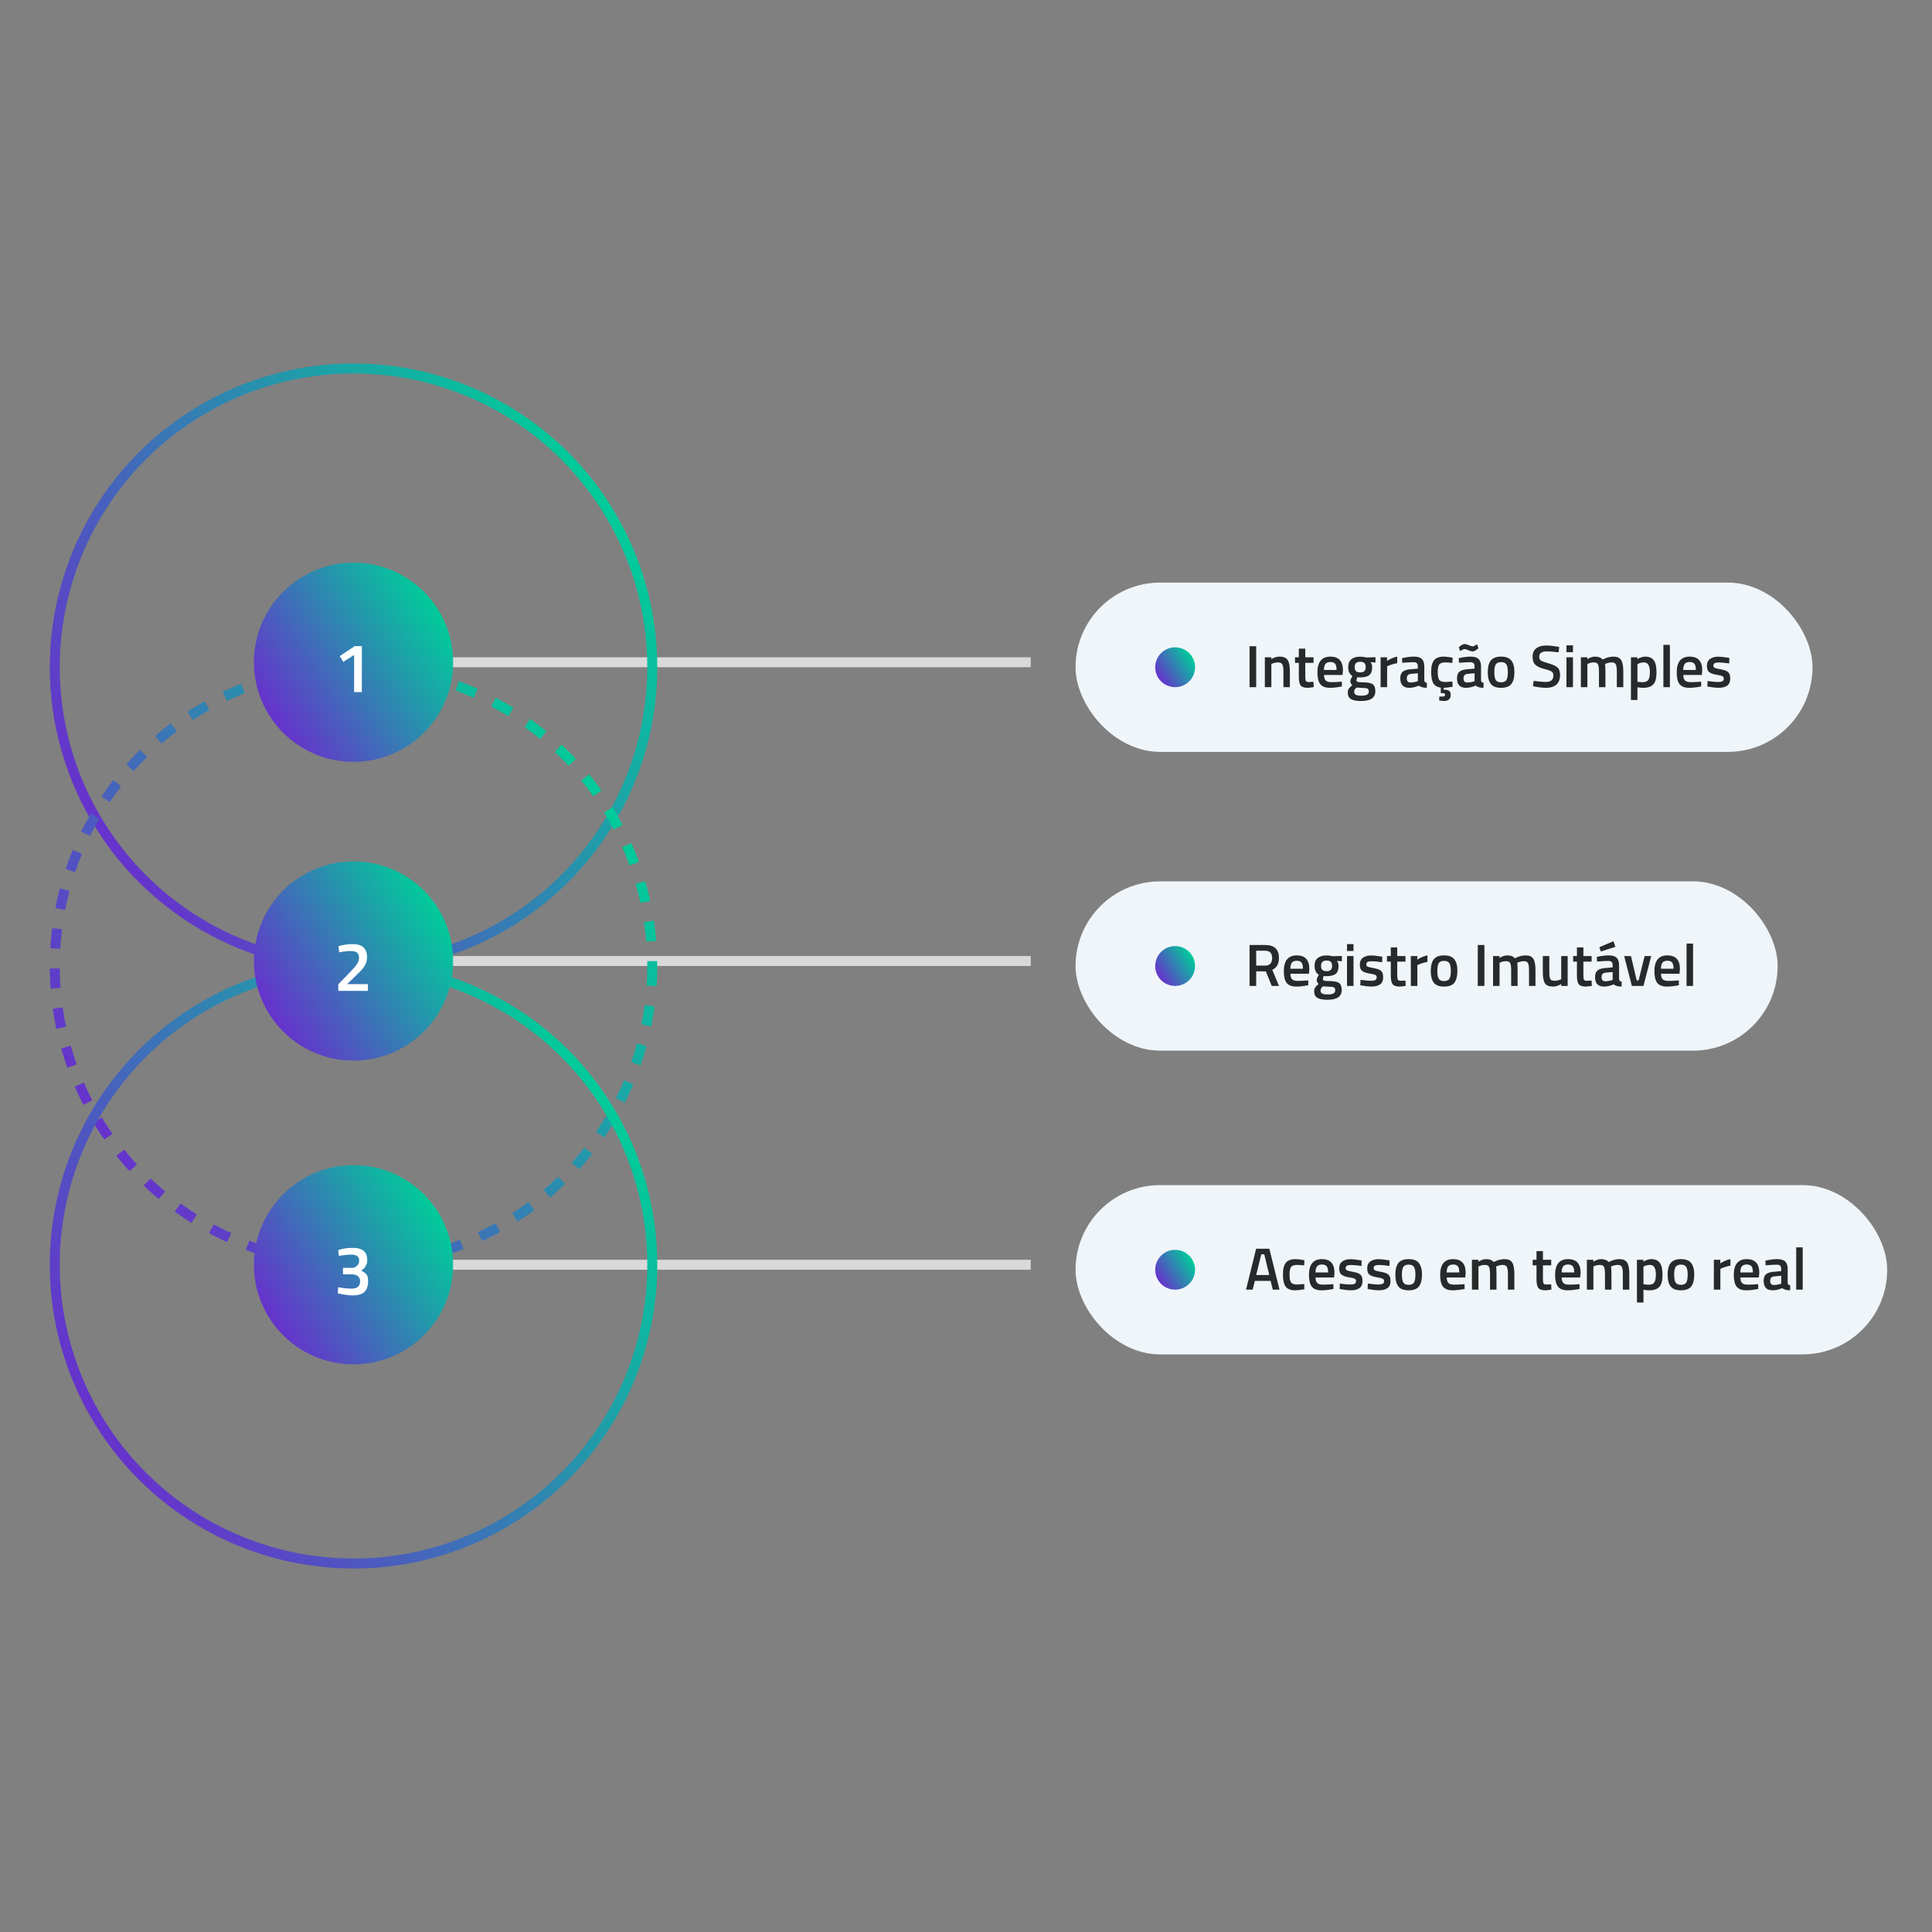 <svg width="388" height="388" viewBox="0 0 388 388" fill="none" xmlns="http://www.w3.org/2000/svg">
<rect x="0" y="0" width="388" height="388" fill="#808080" stroke="none"/>
<rect x="82" y="132" width="125" height="2" fill="#D9D9D9"/>
<rect x="82" y="192" width="125" height="2" fill="#D9D9D9"/>
<rect x="82" y="253" width="125" height="2" fill="#D9D9D9"/>
<circle cx="71" cy="134" r="60" stroke="url(#paint0_linear_190_5847)" stroke-width="2"/>
<circle cx="71" cy="194" r="60" stroke="url(#paint1_linear_190_5847)" stroke-width="2" stroke-dasharray="4 4"/>
<circle cx="71" cy="254" r="60" stroke="url(#paint2_linear_190_5847)" stroke-width="2"/>
<circle cx="71" cy="133" r="20" fill="url(#paint3_linear_190_5847)"/>
<circle cx="71" cy="193" r="20" fill="url(#paint4_linear_190_5847)"/>
<circle cx="71" cy="254" r="20" fill="url(#paint5_linear_190_5847)"/>
<rect x="216" y="117" width="148" height="34" rx="17" fill="#EFF5F9"/>
<circle cx="236" cy="134" r="4" fill="url(#paint6_linear_190_5847)"/>
<path d="M250.948 138V129.78H252.28V138H250.948ZM255.323 138H254.015V132H255.311V132.372C255.895 132.036 256.447 131.868 256.967 131.868C257.767 131.868 258.311 132.096 258.599 132.552C258.895 133 259.043 133.744 259.043 134.784V138H257.747V134.82C257.747 134.172 257.675 133.712 257.531 133.44C257.395 133.168 257.111 133.032 256.679 133.032C256.271 133.032 255.879 133.112 255.503 133.272L255.323 133.344V138ZM263.793 133.116H262.137V135.756C262.137 136.244 262.173 136.568 262.245 136.728C262.317 136.888 262.501 136.968 262.797 136.968L263.781 136.932L263.841 137.976C263.305 138.08 262.897 138.132 262.617 138.132C261.937 138.132 261.469 137.976 261.213 137.664C260.965 137.352 260.841 136.764 260.841 135.9V133.116H260.073V132H260.841V130.26H262.137V132H263.793V133.116ZM269.138 136.92L269.474 136.884L269.498 137.856C268.586 138.04 267.778 138.132 267.074 138.132C266.186 138.132 265.546 137.888 265.154 137.4C264.77 136.912 264.578 136.132 264.578 135.06C264.578 132.932 265.446 131.868 267.182 131.868C268.862 131.868 269.702 132.784 269.702 134.616L269.618 135.552H265.898C265.906 136.048 266.014 136.412 266.222 136.644C266.43 136.876 266.818 136.992 267.386 136.992C267.954 136.992 268.538 136.968 269.138 136.92ZM268.418 134.544C268.418 133.952 268.322 133.54 268.13 133.308C267.946 133.068 267.63 132.948 267.182 132.948C266.734 132.948 266.406 133.072 266.198 133.32C265.998 133.568 265.894 133.976 265.886 134.544H268.418ZM276.204 138.816C276.204 140.128 275.256 140.784 273.36 140.784C272.448 140.784 271.772 140.66 271.332 140.412C270.892 140.164 270.672 139.712 270.672 139.056C270.672 138.76 270.744 138.504 270.888 138.288C271.032 138.08 271.264 137.852 271.584 137.604C271.32 137.428 271.188 137.136 271.188 136.728C271.188 136.568 271.296 136.308 271.512 135.948L271.62 135.768C271.044 135.424 270.756 134.824 270.756 133.968C270.756 133.248 270.972 132.72 271.404 132.384C271.836 132.048 272.42 131.88 273.156 131.88C273.508 131.88 273.856 131.92 274.2 132L274.38 132.036L276.24 131.988V133.044L275.244 132.984C275.46 133.264 275.568 133.592 275.568 133.968C275.568 134.752 275.368 135.296 274.968 135.6C274.576 135.896 273.96 136.044 273.12 136.044C272.912 136.044 272.736 136.028 272.592 135.996C272.48 136.268 272.424 136.48 272.424 136.632C272.424 136.776 272.496 136.876 272.64 136.932C272.792 136.988 273.152 137.02 273.72 137.028C274.672 137.036 275.324 137.164 275.676 137.412C276.028 137.66 276.204 138.128 276.204 138.816ZM271.956 138.936C271.956 139.216 272.068 139.416 272.292 139.536C272.516 139.656 272.9 139.716 273.444 139.716C274.412 139.716 274.896 139.44 274.896 138.888C274.896 138.576 274.808 138.376 274.632 138.288C274.464 138.208 274.124 138.164 273.612 138.156L272.436 138.084C272.26 138.228 272.136 138.36 272.064 138.48C271.992 138.608 271.956 138.76 271.956 138.936ZM272.052 133.968C272.052 134.336 272.14 134.608 272.316 134.784C272.492 134.952 272.776 135.036 273.168 135.036C273.56 135.036 273.84 134.952 274.008 134.784C274.184 134.608 274.272 134.336 274.272 133.968C274.272 133.6 274.184 133.332 274.008 133.164C273.832 132.988 273.548 132.9 273.156 132.9C272.42 132.9 272.052 133.256 272.052 133.968ZM277.265 138V132H278.561V132.72C279.241 132.28 279.921 131.996 280.601 131.868V133.176C279.913 133.312 279.325 133.488 278.837 133.704L278.573 133.812V138H277.265ZM286.041 133.848V136.584C286.049 136.76 286.093 136.892 286.173 136.98C286.261 137.06 286.393 137.112 286.569 137.136L286.533 138.132C285.845 138.132 285.313 137.984 284.937 137.688C284.297 137.984 283.653 138.132 283.005 138.132C281.813 138.132 281.217 137.496 281.217 136.224C281.217 135.616 281.377 135.176 281.697 134.904C282.025 134.632 282.525 134.468 283.197 134.412L284.745 134.28V133.848C284.745 133.528 284.673 133.304 284.529 133.176C284.393 133.048 284.189 132.984 283.917 132.984C283.405 132.984 282.765 133.016 281.997 133.08L281.613 133.104L281.565 132.18C282.437 131.972 283.237 131.868 283.965 131.868C284.701 131.868 285.229 132.028 285.549 132.348C285.877 132.66 286.041 133.16 286.041 133.848ZM283.353 135.336C282.801 135.384 282.525 135.684 282.525 136.236C282.525 136.788 282.769 137.064 283.257 137.064C283.657 137.064 284.081 137 284.529 136.872L284.745 136.8V135.204L283.353 135.336ZM289.915 138.504C290.419 138.512 290.783 138.584 291.007 138.72C291.231 138.856 291.343 139.128 291.343 139.536C291.343 139.944 291.231 140.252 291.007 140.46C290.791 140.668 290.487 140.772 290.095 140.772C289.791 140.772 289.483 140.744 289.171 140.688L289.015 140.652L289.063 139.872C289.335 139.888 289.555 139.896 289.723 139.896C290.051 139.896 290.215 139.772 290.215 139.524C290.215 139.404 290.175 139.32 290.095 139.272C290.023 139.224 289.899 139.2 289.723 139.2H289.351V138.096C288.647 138.008 288.147 137.72 287.851 137.232C287.563 136.736 287.419 135.956 287.419 134.892C287.419 133.828 287.615 133.06 288.007 132.588C288.399 132.108 289.039 131.868 289.927 131.868C290.351 131.868 290.851 131.924 291.427 132.036L291.727 132.096L291.679 133.128C291.047 133.064 290.579 133.032 290.275 133.032C289.667 133.032 289.259 133.168 289.051 133.44C288.843 133.712 288.739 134.224 288.739 134.976C288.739 135.728 288.839 136.248 289.039 136.536C289.239 136.824 289.655 136.968 290.287 136.968L291.691 136.872L291.727 137.916C290.927 138.06 290.323 138.132 289.915 138.132V138.504ZM297.431 133.848V136.584C297.439 136.76 297.483 136.892 297.563 136.98C297.651 137.06 297.783 137.112 297.959 137.136L297.923 138.132C297.235 138.132 296.703 137.984 296.327 137.688C295.687 137.984 295.043 138.132 294.395 138.132C293.203 138.132 292.607 137.496 292.607 136.224C292.607 135.616 292.767 135.176 293.087 134.904C293.415 134.632 293.915 134.468 294.587 134.412L296.135 134.28V133.848C296.135 133.528 296.063 133.304 295.919 133.176C295.783 133.048 295.579 132.984 295.307 132.984C294.795 132.984 294.155 133.016 293.387 133.08L293.003 133.104L292.955 132.18C293.827 131.972 294.627 131.868 295.355 131.868C296.091 131.868 296.619 132.028 296.939 132.348C297.267 132.66 297.431 133.16 297.431 133.848ZM294.743 135.336C294.191 135.384 293.915 135.684 293.915 136.236C293.915 136.788 294.159 137.064 294.647 137.064C295.047 137.064 295.471 137 295.919 136.872L296.135 136.8V135.204L294.743 135.336ZM296.735 130.344C296.655 130.416 296.511 130.516 296.303 130.644C296.103 130.772 295.919 130.836 295.751 130.836C295.583 130.836 295.303 130.756 294.911 130.596C294.527 130.436 294.279 130.356 294.167 130.356C293.975 130.356 293.723 130.456 293.411 130.656L293.255 130.764L292.967 130.008L293.159 129.816C293.231 129.744 293.371 129.648 293.579 129.528C293.787 129.4 293.975 129.336 294.143 129.336C294.319 129.336 294.599 129.416 294.983 129.576C295.375 129.736 295.619 129.816 295.715 129.816C295.891 129.816 296.143 129.708 296.471 129.492L296.627 129.384L296.915 130.152L296.735 130.344ZM299.397 132.648C299.813 132.128 300.501 131.868 301.461 131.868C302.421 131.868 303.105 132.128 303.513 132.648C303.929 133.168 304.137 133.948 304.137 134.988C304.137 136.028 303.937 136.812 303.537 137.34C303.137 137.868 302.445 138.132 301.461 138.132C300.477 138.132 299.785 137.868 299.385 137.34C298.985 136.812 298.785 136.028 298.785 134.988C298.785 133.948 298.989 133.168 299.397 132.648ZM300.381 136.548C300.565 136.868 300.925 137.028 301.461 137.028C301.997 137.028 302.357 136.868 302.541 136.548C302.725 136.228 302.817 135.704 302.817 134.976C302.817 134.248 302.717 133.732 302.517 133.428C302.325 133.124 301.973 132.972 301.461 132.972C300.949 132.972 300.593 133.124 300.393 133.428C300.201 133.732 300.105 134.248 300.105 134.976C300.105 135.704 300.197 136.228 300.381 136.548ZM310.641 130.812C309.625 130.812 309.117 131.168 309.117 131.88C309.117 132.248 309.237 132.512 309.477 132.672C309.717 132.824 310.245 133.016 311.061 133.248C311.885 133.472 312.465 133.744 312.801 134.064C313.137 134.376 313.305 134.872 313.305 135.552C313.305 136.416 313.057 137.064 312.561 137.496C312.073 137.92 311.405 138.132 310.557 138.132C309.877 138.132 309.125 138.052 308.301 137.892L307.869 137.808L308.001 136.74C309.081 136.884 309.905 136.956 310.473 136.956C311.465 136.956 311.961 136.516 311.961 135.636C311.961 135.292 311.849 135.04 311.625 134.88C311.401 134.712 310.897 134.532 310.113 134.34C309.329 134.14 308.745 133.868 308.361 133.524C307.977 133.18 307.785 132.636 307.785 131.892C307.785 131.148 308.025 130.588 308.505 130.212C308.993 129.828 309.665 129.636 310.521 129.636C311.137 129.636 311.865 129.708 312.705 129.852L313.125 129.924L313.017 131.004C311.897 130.876 311.105 130.812 310.641 130.812ZM314.589 138V132H315.897V138H314.589ZM314.589 130.98V129.6H315.897V130.98H314.589ZM318.791 138H317.483V132H318.779V132.372C319.347 132.036 319.867 131.868 320.339 131.868C321.035 131.868 321.543 132.064 321.863 132.456C322.591 132.064 323.315 131.868 324.035 131.868C324.755 131.868 325.263 132.092 325.559 132.54C325.855 132.98 326.003 133.728 326.003 134.784V138H324.707V134.82C324.707 134.172 324.639 133.712 324.503 133.44C324.375 133.168 324.103 133.032 323.687 133.032C323.327 133.032 322.939 133.112 322.523 133.272L322.319 133.356C322.383 133.516 322.415 134.028 322.415 134.892V138H321.119V134.916C321.119 134.204 321.055 133.712 320.927 133.44C320.799 133.168 320.519 133.032 320.087 133.032C319.687 133.032 319.315 133.112 318.971 133.272L318.791 133.344V138ZM327.538 140.58V132H328.834V132.372C329.386 132.036 329.902 131.868 330.382 131.868C331.174 131.868 331.754 132.112 332.122 132.6C332.49 133.08 332.674 133.892 332.674 135.036C332.674 136.172 332.462 136.972 332.038 137.436C331.622 137.9 330.938 138.132 329.986 138.132C329.658 138.132 329.278 138.096 328.846 138.024V140.58H327.538ZM330.154 133.032C329.778 133.032 329.402 133.116 329.026 133.284L328.846 133.368V136.908C329.166 136.972 329.518 137.004 329.902 137.004C330.446 137.004 330.822 136.848 331.03 136.536C331.238 136.224 331.342 135.692 331.342 134.94C331.342 133.668 330.946 133.032 330.154 133.032ZM334.055 138V129.504H335.363V138H334.055ZM341.291 136.92L341.627 136.884L341.651 137.856C340.739 138.04 339.931 138.132 339.227 138.132C338.339 138.132 337.699 137.888 337.307 137.4C336.923 136.912 336.731 136.132 336.731 135.06C336.731 132.932 337.599 131.868 339.335 131.868C341.015 131.868 341.855 132.784 341.855 134.616L341.771 135.552H338.051C338.059 136.048 338.167 136.412 338.375 136.644C338.583 136.876 338.971 136.992 339.539 136.992C340.107 136.992 340.691 136.968 341.291 136.92ZM340.571 134.544C340.571 133.952 340.475 133.54 340.283 133.308C340.099 133.068 339.783 132.948 339.335 132.948C338.887 132.948 338.559 133.072 338.351 133.32C338.151 133.568 338.047 133.976 338.039 134.544H340.571ZM347.276 133.236C346.332 133.108 345.648 133.044 345.224 133.044C344.8 133.044 344.504 133.096 344.336 133.2C344.176 133.296 344.096 133.452 344.096 133.668C344.096 133.884 344.184 134.036 344.36 134.124C344.544 134.212 344.968 134.316 345.632 134.436C346.304 134.548 346.78 134.728 347.06 134.976C347.34 135.224 347.48 135.664 347.48 136.296C347.48 136.928 347.276 137.392 346.868 137.688C346.468 137.984 345.88 138.132 345.104 138.132C344.616 138.132 344 138.064 343.256 137.928L342.884 137.868L342.932 136.776C343.892 136.904 344.584 136.968 345.008 136.968C345.432 136.968 345.732 136.916 345.908 136.812C346.092 136.708 346.184 136.536 346.184 136.296C346.184 136.056 346.096 135.892 345.92 135.804C345.752 135.708 345.34 135.608 344.684 135.504C344.036 135.392 343.56 135.22 343.256 134.988C342.952 134.756 342.8 134.332 342.8 133.716C342.8 133.1 343.008 132.64 343.424 132.336C343.848 132.032 344.388 131.88 345.044 131.88C345.556 131.88 346.184 131.944 346.928 132.072L347.3 132.144L347.276 133.236Z" fill="#272A2A"/>
<rect x="216" y="177" width="141" height="34" rx="17" fill="#EFF5F9"/>
<circle cx="236" cy="194" r="4" fill="url(#paint7_linear_190_5847)"/>
<path d="M252.28 195.072V198H250.948V189.78H254.068C255.924 189.78 256.852 190.652 256.852 192.396C256.852 193.564 256.404 194.356 255.508 194.772L256.864 198H255.4L254.212 195.072H252.28ZM255.484 192.408C255.484 191.424 255.012 190.932 254.068 190.932H252.28V193.92H254.092C254.572 193.92 254.924 193.784 255.148 193.512C255.372 193.232 255.484 192.864 255.484 192.408ZM262.388 196.92L262.724 196.884L262.748 197.856C261.836 198.04 261.028 198.132 260.324 198.132C259.436 198.132 258.796 197.888 258.404 197.4C258.02 196.912 257.828 196.132 257.828 195.06C257.828 192.932 258.696 191.868 260.432 191.868C262.112 191.868 262.952 192.784 262.952 194.616L262.868 195.552H259.148C259.156 196.048 259.264 196.412 259.472 196.644C259.68 196.876 260.068 196.992 260.636 196.992C261.204 196.992 261.788 196.968 262.388 196.92ZM261.668 194.544C261.668 193.952 261.572 193.54 261.38 193.308C261.196 193.068 260.88 192.948 260.432 192.948C259.984 192.948 259.656 193.072 259.448 193.32C259.248 193.568 259.144 193.976 259.136 194.544H261.668ZM269.454 198.816C269.454 200.128 268.506 200.784 266.61 200.784C265.698 200.784 265.022 200.66 264.582 200.412C264.142 200.164 263.922 199.712 263.922 199.056C263.922 198.76 263.994 198.504 264.138 198.288C264.282 198.08 264.514 197.852 264.834 197.604C264.57 197.428 264.438 197.136 264.438 196.728C264.438 196.568 264.546 196.308 264.762 195.948L264.87 195.768C264.294 195.424 264.006 194.824 264.006 193.968C264.006 193.248 264.222 192.72 264.654 192.384C265.086 192.048 265.67 191.88 266.406 191.88C266.758 191.88 267.106 191.92 267.45 192L267.63 192.036L269.49 191.988V193.044L268.494 192.984C268.71 193.264 268.818 193.592 268.818 193.968C268.818 194.752 268.618 195.296 268.218 195.6C267.826 195.896 267.21 196.044 266.37 196.044C266.162 196.044 265.986 196.028 265.842 195.996C265.73 196.268 265.674 196.48 265.674 196.632C265.674 196.776 265.746 196.876 265.89 196.932C266.042 196.988 266.402 197.02 266.97 197.028C267.922 197.036 268.574 197.164 268.926 197.412C269.278 197.66 269.454 198.128 269.454 198.816ZM265.206 198.936C265.206 199.216 265.318 199.416 265.542 199.536C265.766 199.656 266.15 199.716 266.694 199.716C267.662 199.716 268.146 199.44 268.146 198.888C268.146 198.576 268.058 198.376 267.882 198.288C267.714 198.208 267.374 198.164 266.862 198.156L265.686 198.084C265.51 198.228 265.386 198.36 265.314 198.48C265.242 198.608 265.206 198.76 265.206 198.936ZM265.302 193.968C265.302 194.336 265.39 194.608 265.566 194.784C265.742 194.952 266.026 195.036 266.418 195.036C266.81 195.036 267.09 194.952 267.258 194.784C267.434 194.608 267.522 194.336 267.522 193.968C267.522 193.6 267.434 193.332 267.258 193.164C267.082 192.988 266.798 192.9 266.406 192.9C265.67 192.9 265.302 193.256 265.302 193.968ZM270.515 198V192H271.823V198H270.515ZM270.515 190.98V189.6H271.823V190.98H270.515ZM277.573 193.236C276.629 193.108 275.945 193.044 275.521 193.044C275.097 193.044 274.801 193.096 274.633 193.2C274.473 193.296 274.393 193.452 274.393 193.668C274.393 193.884 274.481 194.036 274.657 194.124C274.841 194.212 275.265 194.316 275.929 194.436C276.601 194.548 277.077 194.728 277.357 194.976C277.637 195.224 277.777 195.664 277.777 196.296C277.777 196.928 277.573 197.392 277.165 197.688C276.765 197.984 276.177 198.132 275.401 198.132C274.913 198.132 274.297 198.064 273.553 197.928L273.181 197.868L273.229 196.776C274.189 196.904 274.881 196.968 275.305 196.968C275.729 196.968 276.029 196.916 276.205 196.812C276.389 196.708 276.481 196.536 276.481 196.296C276.481 196.056 276.393 195.892 276.217 195.804C276.049 195.708 275.637 195.608 274.981 195.504C274.333 195.392 273.857 195.22 273.553 194.988C273.249 194.756 273.097 194.332 273.097 193.716C273.097 193.1 273.305 192.64 273.721 192.336C274.145 192.032 274.685 191.88 275.341 191.88C275.853 191.88 276.481 191.944 277.225 192.072L277.597 192.144L277.573 193.236ZM282.262 193.116H280.606V195.756C280.606 196.244 280.642 196.568 280.714 196.728C280.786 196.888 280.97 196.968 281.266 196.968L282.25 196.932L282.31 197.976C281.774 198.08 281.366 198.132 281.086 198.132C280.406 198.132 279.938 197.976 279.682 197.664C279.434 197.352 279.31 196.764 279.31 195.9V193.116H278.542V192H279.31V190.26H280.606V192H282.262V193.116ZM283.335 198V192H284.631V192.72C285.311 192.28 285.991 191.996 286.671 191.868V193.176C285.983 193.312 285.395 193.488 284.907 193.704L284.643 193.812V198H283.335ZM287.948 192.648C288.364 192.128 289.052 191.868 290.012 191.868C290.972 191.868 291.656 192.128 292.064 192.648C292.48 193.168 292.688 193.948 292.688 194.988C292.688 196.028 292.488 196.812 292.088 197.34C291.688 197.868 290.996 198.132 290.012 198.132C289.028 198.132 288.336 197.868 287.936 197.34C287.536 196.812 287.336 196.028 287.336 194.988C287.336 193.948 287.54 193.168 287.948 192.648ZM288.932 196.548C289.116 196.868 289.476 197.028 290.012 197.028C290.548 197.028 290.908 196.868 291.092 196.548C291.276 196.228 291.368 195.704 291.368 194.976C291.368 194.248 291.268 193.732 291.068 193.428C290.876 193.124 290.524 192.972 290.012 192.972C289.5 192.972 289.144 193.124 288.944 193.428C288.752 193.732 288.656 194.248 288.656 194.976C288.656 195.704 288.748 196.228 288.932 196.548ZM296.78 198V189.78H298.112V198H296.78ZM301.155 198H299.847V192H301.143V192.372C301.711 192.036 302.231 191.868 302.703 191.868C303.399 191.868 303.907 192.064 304.227 192.456C304.955 192.064 305.679 191.868 306.399 191.868C307.119 191.868 307.627 192.092 307.923 192.54C308.219 192.98 308.367 193.728 308.367 194.784V198H307.071V194.82C307.071 194.172 307.003 193.712 306.867 193.44C306.739 193.168 306.467 193.032 306.051 193.032C305.691 193.032 305.303 193.112 304.887 193.272L304.683 193.356C304.747 193.516 304.779 194.028 304.779 194.892V198H303.483V194.916C303.483 194.204 303.419 193.712 303.291 193.44C303.163 193.168 302.883 193.032 302.451 193.032C302.051 193.032 301.679 193.112 301.335 193.272L301.155 193.344V198ZM313.537 192H314.833V198H313.537V197.628C312.953 197.964 312.413 198.132 311.917 198.132C311.093 198.132 310.541 197.912 310.261 197.472C309.981 197.024 309.841 196.244 309.841 195.132V192H311.149V195.144C311.149 195.864 311.209 196.348 311.329 196.596C311.449 196.844 311.729 196.968 312.169 196.968C312.601 196.968 312.997 196.888 313.357 196.728L313.537 196.656V192ZM319.645 193.116H317.989V195.756C317.989 196.244 318.025 196.568 318.097 196.728C318.169 196.888 318.353 196.968 318.649 196.968L319.633 196.932L319.693 197.976C319.157 198.08 318.749 198.132 318.469 198.132C317.789 198.132 317.321 197.976 317.065 197.664C316.817 197.352 316.693 196.764 316.693 195.9V193.116H315.925V192H316.693V190.26H317.989V192H319.645V193.116ZM325.158 193.848V196.584C325.166 196.76 325.21 196.892 325.29 196.98C325.378 197.06 325.51 197.112 325.686 197.136L325.65 198.132C324.962 198.132 324.43 197.984 324.054 197.688C323.414 197.984 322.77 198.132 322.122 198.132C320.93 198.132 320.334 197.496 320.334 196.224C320.334 195.616 320.494 195.176 320.814 194.904C321.142 194.632 321.642 194.468 322.314 194.412L323.862 194.28V193.848C323.862 193.528 323.79 193.304 323.646 193.176C323.51 193.048 323.306 192.984 323.034 192.984C322.522 192.984 321.882 193.016 321.114 193.08L320.73 193.104L320.682 192.18C321.554 191.972 322.354 191.868 323.082 191.868C323.818 191.868 324.346 192.028 324.666 192.348C324.994 192.66 325.158 193.16 325.158 193.848ZM322.47 195.336C321.918 195.384 321.642 195.684 321.642 196.236C321.642 196.788 321.886 197.064 322.374 197.064C322.774 197.064 323.198 197 323.646 196.872L323.862 196.8V195.204L322.47 195.336ZM321.186 190.236L324.018 189.024L324.426 190.152L321.498 191.088L321.186 190.236ZM326.177 192H327.545L328.697 196.884H329.081L330.281 192H331.613L330.053 198H327.725L326.177 192ZM336.814 196.92L337.15 196.884L337.174 197.856C336.262 198.04 335.454 198.132 334.75 198.132C333.862 198.132 333.222 197.888 332.83 197.4C332.446 196.912 332.254 196.132 332.254 195.06C332.254 192.932 333.122 191.868 334.858 191.868C336.538 191.868 337.378 192.784 337.378 194.616L337.294 195.552H333.574C333.582 196.048 333.69 196.412 333.898 196.644C334.106 196.876 334.494 196.992 335.062 196.992C335.63 196.992 336.214 196.968 336.814 196.92ZM336.094 194.544C336.094 193.952 335.998 193.54 335.806 193.308C335.622 193.068 335.306 192.948 334.858 192.948C334.41 192.948 334.082 193.072 333.874 193.32C333.674 193.568 333.57 193.976 333.562 194.544H336.094ZM338.708 198V189.504H340.016V198H338.708Z" fill="#272A2A"/>
<rect x="216" y="238" width="163" height="34" rx="17" fill="#EFF5F9"/>
<circle cx="236" cy="255" r="4" fill="url(#paint8_linear_190_5847)"/>
<path d="M250.24 259L252.268 250.78H254.92L256.96 259H255.616L255.172 257.236H252.016L251.572 259H250.24ZM253.3 251.896L252.28 256.06H254.908L253.9 251.896H253.3ZM260.161 252.868C260.585 252.868 261.085 252.924 261.661 253.036L261.961 253.096L261.913 254.128C261.281 254.064 260.813 254.032 260.509 254.032C259.901 254.032 259.493 254.168 259.285 254.44C259.077 254.712 258.973 255.224 258.973 255.976C258.973 256.728 259.073 257.248 259.273 257.536C259.473 257.824 259.889 257.968 260.521 257.968L261.925 257.872L261.961 258.916C261.153 259.06 260.545 259.132 260.137 259.132C259.225 259.132 258.581 258.888 258.205 258.4C257.837 257.904 257.653 257.096 257.653 255.976C257.653 254.856 257.849 254.06 258.241 253.588C258.633 253.108 259.273 252.868 260.161 252.868ZM267.439 257.92L267.775 257.884L267.799 258.856C266.887 259.04 266.079 259.132 265.375 259.132C264.487 259.132 263.847 258.888 263.455 258.4C263.071 257.912 262.879 257.132 262.879 256.06C262.879 253.932 263.747 252.868 265.483 252.868C267.163 252.868 268.003 253.784 268.003 255.616L267.919 256.552H264.199C264.207 257.048 264.315 257.412 264.523 257.644C264.731 257.876 265.119 257.992 265.687 257.992C266.255 257.992 266.839 257.968 267.439 257.92ZM266.719 255.544C266.719 254.952 266.623 254.54 266.431 254.308C266.247 254.068 265.931 253.948 265.483 253.948C265.035 253.948 264.707 254.072 264.499 254.32C264.299 254.568 264.195 254.976 264.187 255.544H266.719ZM273.425 254.236C272.481 254.108 271.797 254.044 271.373 254.044C270.949 254.044 270.653 254.096 270.485 254.2C270.325 254.296 270.245 254.452 270.245 254.668C270.245 254.884 270.333 255.036 270.509 255.124C270.693 255.212 271.117 255.316 271.781 255.436C272.453 255.548 272.929 255.728 273.209 255.976C273.489 256.224 273.629 256.664 273.629 257.296C273.629 257.928 273.425 258.392 273.017 258.688C272.617 258.984 272.029 259.132 271.253 259.132C270.765 259.132 270.149 259.064 269.405 258.928L269.033 258.868L269.081 257.776C270.041 257.904 270.733 257.968 271.157 257.968C271.581 257.968 271.881 257.916 272.057 257.812C272.241 257.708 272.333 257.536 272.333 257.296C272.333 257.056 272.245 256.892 272.069 256.804C271.901 256.708 271.489 256.608 270.833 256.504C270.185 256.392 269.709 256.22 269.405 255.988C269.101 255.756 268.949 255.332 268.949 254.716C268.949 254.1 269.157 253.64 269.573 253.336C269.997 253.032 270.537 252.88 271.193 252.88C271.705 252.88 272.333 252.944 273.077 253.072L273.449 253.144L273.425 254.236ZM279.05 254.236C278.106 254.108 277.422 254.044 276.998 254.044C276.574 254.044 276.278 254.096 276.11 254.2C275.95 254.296 275.87 254.452 275.87 254.668C275.87 254.884 275.958 255.036 276.134 255.124C276.318 255.212 276.742 255.316 277.406 255.436C278.078 255.548 278.554 255.728 278.834 255.976C279.114 256.224 279.254 256.664 279.254 257.296C279.254 257.928 279.05 258.392 278.642 258.688C278.242 258.984 277.654 259.132 276.878 259.132C276.39 259.132 275.774 259.064 275.03 258.928L274.658 258.868L274.706 257.776C275.666 257.904 276.358 257.968 276.782 257.968C277.206 257.968 277.506 257.916 277.682 257.812C277.866 257.708 277.958 257.536 277.958 257.296C277.958 257.056 277.87 256.892 277.694 256.804C277.526 256.708 277.114 256.608 276.458 256.504C275.81 256.392 275.334 256.22 275.03 255.988C274.726 255.756 274.574 255.332 274.574 254.716C274.574 254.1 274.782 253.64 275.198 253.336C275.622 253.032 276.162 252.88 276.818 252.88C277.33 252.88 277.958 252.944 278.702 253.072L279.074 253.144L279.05 254.236ZM280.835 253.648C281.251 253.128 281.939 252.868 282.899 252.868C283.859 252.868 284.543 253.128 284.951 253.648C285.367 254.168 285.575 254.948 285.575 255.988C285.575 257.028 285.375 257.812 284.975 258.34C284.575 258.868 283.883 259.132 282.899 259.132C281.915 259.132 281.223 258.868 280.823 258.34C280.423 257.812 280.223 257.028 280.223 255.988C280.223 254.948 280.427 254.168 280.835 253.648ZM281.819 257.548C282.003 257.868 282.363 258.028 282.899 258.028C283.435 258.028 283.795 257.868 283.979 257.548C284.163 257.228 284.255 256.704 284.255 255.976C284.255 255.248 284.155 254.732 283.955 254.428C283.763 254.124 283.411 253.972 282.899 253.972C282.387 253.972 282.031 254.124 281.831 254.428C281.639 254.732 281.543 255.248 281.543 255.976C281.543 256.704 281.635 257.228 281.819 257.548ZM293.783 257.92L294.119 257.884L294.143 258.856C293.231 259.04 292.423 259.132 291.719 259.132C290.831 259.132 290.191 258.888 289.799 258.4C289.415 257.912 289.223 257.132 289.223 256.06C289.223 253.932 290.091 252.868 291.827 252.868C293.507 252.868 294.347 253.784 294.347 255.616L294.263 256.552H290.543C290.551 257.048 290.659 257.412 290.867 257.644C291.075 257.876 291.463 257.992 292.031 257.992C292.599 257.992 293.183 257.968 293.783 257.92ZM293.063 255.544C293.063 254.952 292.967 254.54 292.775 254.308C292.591 254.068 292.275 253.948 291.827 253.948C291.379 253.948 291.051 254.072 290.843 254.32C290.643 254.568 290.539 254.976 290.531 255.544H293.063ZM296.913 259H295.604V253H296.901V253.372C297.469 253.036 297.989 252.868 298.461 252.868C299.157 252.868 299.665 253.064 299.985 253.456C300.713 253.064 301.437 252.868 302.157 252.868C302.877 252.868 303.385 253.092 303.681 253.54C303.977 253.98 304.125 254.728 304.125 255.784V259H302.829V255.82C302.829 255.172 302.761 254.712 302.625 254.44C302.497 254.168 302.225 254.032 301.809 254.032C301.449 254.032 301.061 254.112 300.645 254.272L300.441 254.356C300.505 254.516 300.537 255.028 300.537 255.892V259H299.241V255.916C299.241 255.204 299.177 254.712 299.049 254.44C298.921 254.168 298.641 254.032 298.209 254.032C297.809 254.032 297.437 254.112 297.093 254.272L296.913 254.344V259ZM311.524 254.116H309.868V256.756C309.868 257.244 309.904 257.568 309.976 257.728C310.048 257.888 310.232 257.968 310.528 257.968L311.512 257.932L311.572 258.976C311.036 259.08 310.628 259.132 310.348 259.132C309.668 259.132 309.2 258.976 308.944 258.664C308.696 258.352 308.572 257.764 308.572 256.9V254.116H307.804V253H308.572V251.26H309.868V253H311.524V254.116ZM316.869 257.92L317.205 257.884L317.229 258.856C316.317 259.04 315.509 259.132 314.805 259.132C313.917 259.132 313.277 258.888 312.885 258.4C312.501 257.912 312.309 257.132 312.309 256.06C312.309 253.932 313.177 252.868 314.913 252.868C316.593 252.868 317.433 253.784 317.433 255.616L317.349 256.552H313.629C313.637 257.048 313.745 257.412 313.953 257.644C314.161 257.876 314.549 257.992 315.117 257.992C315.685 257.992 316.269 257.968 316.869 257.92ZM316.149 255.544C316.149 254.952 316.053 254.54 315.861 254.308C315.677 254.068 315.361 253.948 314.913 253.948C314.465 253.948 314.137 254.072 313.929 254.32C313.729 254.568 313.625 254.976 313.617 255.544H316.149ZM319.998 259H318.69V253H319.986V253.372C320.554 253.036 321.074 252.868 321.546 252.868C322.242 252.868 322.75 253.064 323.07 253.456C323.798 253.064 324.522 252.868 325.242 252.868C325.962 252.868 326.47 253.092 326.766 253.54C327.062 253.98 327.21 254.728 327.21 255.784V259H325.914V255.82C325.914 255.172 325.846 254.712 325.71 254.44C325.582 254.168 325.31 254.032 324.894 254.032C324.534 254.032 324.146 254.112 323.73 254.272L323.526 254.356C323.59 254.516 323.622 255.028 323.622 255.892V259H322.326V255.916C322.326 255.204 322.262 254.712 322.134 254.44C322.006 254.168 321.726 254.032 321.294 254.032C320.894 254.032 320.522 254.112 320.178 254.272L319.998 254.344V259ZM328.745 261.58V253H330.041V253.372C330.593 253.036 331.109 252.868 331.589 252.868C332.381 252.868 332.961 253.112 333.329 253.6C333.697 254.08 333.881 254.892 333.881 256.036C333.881 257.172 333.669 257.972 333.245 258.436C332.829 258.9 332.145 259.132 331.193 259.132C330.865 259.132 330.485 259.096 330.053 259.024V261.58H328.745ZM331.361 254.032C330.985 254.032 330.609 254.116 330.233 254.284L330.053 254.368V257.908C330.373 257.972 330.725 258.004 331.109 258.004C331.653 258.004 332.029 257.848 332.237 257.536C332.445 257.224 332.549 256.692 332.549 255.94C332.549 254.668 332.153 254.032 331.361 254.032ZM335.514 253.648C335.93 253.128 336.618 252.868 337.578 252.868C338.538 252.868 339.222 253.128 339.63 253.648C340.046 254.168 340.254 254.948 340.254 255.988C340.254 257.028 340.054 257.812 339.654 258.34C339.254 258.868 338.562 259.132 337.578 259.132C336.594 259.132 335.902 258.868 335.502 258.34C335.102 257.812 334.902 257.028 334.902 255.988C334.902 254.948 335.106 254.168 335.514 253.648ZM336.498 257.548C336.682 257.868 337.042 258.028 337.578 258.028C338.114 258.028 338.474 257.868 338.658 257.548C338.842 257.228 338.934 256.704 338.934 255.976C338.934 255.248 338.834 254.732 338.634 254.428C338.442 254.124 338.09 253.972 337.578 253.972C337.066 253.972 336.71 254.124 336.51 254.428C336.318 254.732 336.222 255.248 336.222 255.976C336.222 256.704 336.314 257.228 336.498 257.548ZM344.19 259V253H345.486V253.72C346.166 253.28 346.846 252.996 347.526 252.868V254.176C346.838 254.312 346.25 254.488 345.762 254.704L345.498 254.812V259H344.19ZM352.752 257.92L353.088 257.884L353.112 258.856C352.2 259.04 351.392 259.132 350.688 259.132C349.8 259.132 349.16 258.888 348.768 258.4C348.384 257.912 348.192 257.132 348.192 256.06C348.192 253.932 349.06 252.868 350.796 252.868C352.476 252.868 353.316 253.784 353.316 255.616L353.232 256.552H349.512C349.52 257.048 349.628 257.412 349.836 257.644C350.044 257.876 350.432 257.992 351 257.992C351.568 257.992 352.152 257.968 352.752 257.92ZM352.032 255.544C352.032 254.952 351.936 254.54 351.744 254.308C351.56 254.068 351.244 253.948 350.796 253.948C350.348 253.948 350.02 254.072 349.812 254.32C349.612 254.568 349.508 254.976 349.5 255.544H352.032ZM359.013 254.848V257.584C359.021 257.76 359.065 257.892 359.145 257.98C359.233 258.06 359.365 258.112 359.541 258.136L359.505 259.132C358.817 259.132 358.285 258.984 357.909 258.688C357.269 258.984 356.625 259.132 355.977 259.132C354.785 259.132 354.189 258.496 354.189 257.224C354.189 256.616 354.349 256.176 354.669 255.904C354.997 255.632 355.497 255.468 356.169 255.412L357.717 255.28V254.848C357.717 254.528 357.645 254.304 357.501 254.176C357.365 254.048 357.161 253.984 356.889 253.984C356.377 253.984 355.737 254.016 354.969 254.08L354.585 254.104L354.537 253.18C355.409 252.972 356.209 252.868 356.937 252.868C357.673 252.868 358.201 253.028 358.521 253.348C358.849 253.66 359.013 254.16 359.013 254.848ZM356.325 256.336C355.773 256.384 355.497 256.684 355.497 257.236C355.497 257.788 355.741 258.064 356.229 258.064C356.629 258.064 357.053 258 357.501 257.872L357.717 257.8V256.204L356.325 256.336ZM360.727 259V250.504H362.035V259H360.727Z" fill="#272A2A"/>
<path d="M72.67 129.76V139H71.116V131.524L68.946 132.924L68.232 131.762L71.242 129.76H72.67Z" fill="white"/>
<path d="M73.888 199H67.938V197.67L70.22 195.318C70.911 194.609 71.396 194.053 71.676 193.652C71.956 193.251 72.096 192.812 72.096 192.336C72.096 191.851 71.961 191.505 71.69 191.3C71.419 191.095 70.976 190.992 70.36 190.992C69.781 190.992 69.142 191.057 68.442 191.188L68.092 191.244L67.994 190.012C68.899 189.741 69.837 189.606 70.808 189.606C72.74 189.606 73.706 190.465 73.706 192.182C73.706 192.854 73.557 193.437 73.258 193.932C72.969 194.427 72.446 195.024 71.69 195.724L69.716 197.642H73.888V199Z" fill="white"/>
<path d="M67.924 251.054C68.792 250.755 69.744 250.606 70.78 250.606C71.816 250.606 72.567 250.807 73.034 251.208C73.51 251.6 73.748 252.225 73.748 253.084C73.748 253.457 73.673 253.793 73.524 254.092C73.384 254.391 73.239 254.61 73.09 254.75C72.941 254.881 72.754 255.021 72.53 255.17C73.025 255.403 73.379 255.66 73.594 255.94C73.818 256.211 73.93 256.654 73.93 257.27C73.93 258.25 73.683 258.978 73.188 259.454C72.703 259.921 71.923 260.154 70.85 260.154C70.43 260.154 69.968 260.117 69.464 260.042C68.96 259.977 68.559 259.907 68.26 259.832L67.826 259.72L67.924 258.516C68.951 258.703 69.856 258.796 70.64 258.796C71.76 258.787 72.32 258.292 72.32 257.312C72.32 256.864 72.175 256.523 71.886 256.29C71.597 256.057 71.214 255.935 70.738 255.926H68.876V254.624H70.738C71.083 254.624 71.401 254.484 71.69 254.204C71.989 253.915 72.138 253.569 72.138 253.168C72.138 252.757 72.007 252.454 71.746 252.258C71.494 252.062 71.144 251.964 70.696 251.964C69.959 251.964 69.198 252.029 68.414 252.16L68.05 252.23L67.924 251.054Z" fill="white"/>
<defs>
<linearGradient id="paint0_linear_190_5847" x1="18.5" y1="163.5" x2="120.25" y2="98.5" gradientUnits="userSpaceOnUse">
<stop stop-color="#6633CC"/>
<stop offset="1" stop-color="#01CB9A"/>
</linearGradient>
<linearGradient id="paint1_linear_190_5847" x1="18.5" y1="223.5" x2="120.25" y2="158.5" gradientUnits="userSpaceOnUse">
<stop stop-color="#6633CC"/>
<stop offset="1" stop-color="#01CB9A"/>
</linearGradient>
<linearGradient id="paint2_linear_190_5847" x1="18.5" y1="283.5" x2="120.25" y2="218.5" gradientUnits="userSpaceOnUse">
<stop stop-color="#6633CC"/>
<stop offset="1" stop-color="#01CB9A"/>
</linearGradient>
<linearGradient id="paint3_linear_190_5847" x1="53.787" y1="142.672" x2="87.147" y2="121.361" gradientUnits="userSpaceOnUse">
<stop stop-color="#6633CC"/>
<stop offset="1" stop-color="#01CB9A"/>
</linearGradient>
<linearGradient id="paint4_linear_190_5847" x1="53.787" y1="202.672" x2="87.147" y2="181.361" gradientUnits="userSpaceOnUse">
<stop stop-color="#6633CC"/>
<stop offset="1" stop-color="#01CB9A"/>
</linearGradient>
<linearGradient id="paint5_linear_190_5847" x1="53.787" y1="263.672" x2="87.147" y2="242.361" gradientUnits="userSpaceOnUse">
<stop stop-color="#6633CC"/>
<stop offset="1" stop-color="#01CB9A"/>
</linearGradient>
<linearGradient id="paint6_linear_190_5847" x1="232.557" y1="135.934" x2="239.23" y2="131.672" gradientUnits="userSpaceOnUse">
<stop stop-color="#6633CC"/>
<stop offset="1" stop-color="#01CB9A"/>
</linearGradient>
<linearGradient id="paint7_linear_190_5847" x1="232.557" y1="195.934" x2="239.23" y2="191.672" gradientUnits="userSpaceOnUse">
<stop stop-color="#6633CC"/>
<stop offset="1" stop-color="#01CB9A"/>
</linearGradient>
<linearGradient id="paint8_linear_190_5847" x1="232.557" y1="256.934" x2="239.23" y2="252.672" gradientUnits="userSpaceOnUse">
<stop stop-color="#6633CC"/>
<stop offset="1" stop-color="#01CB9A"/>
</linearGradient>
</defs>
</svg>
